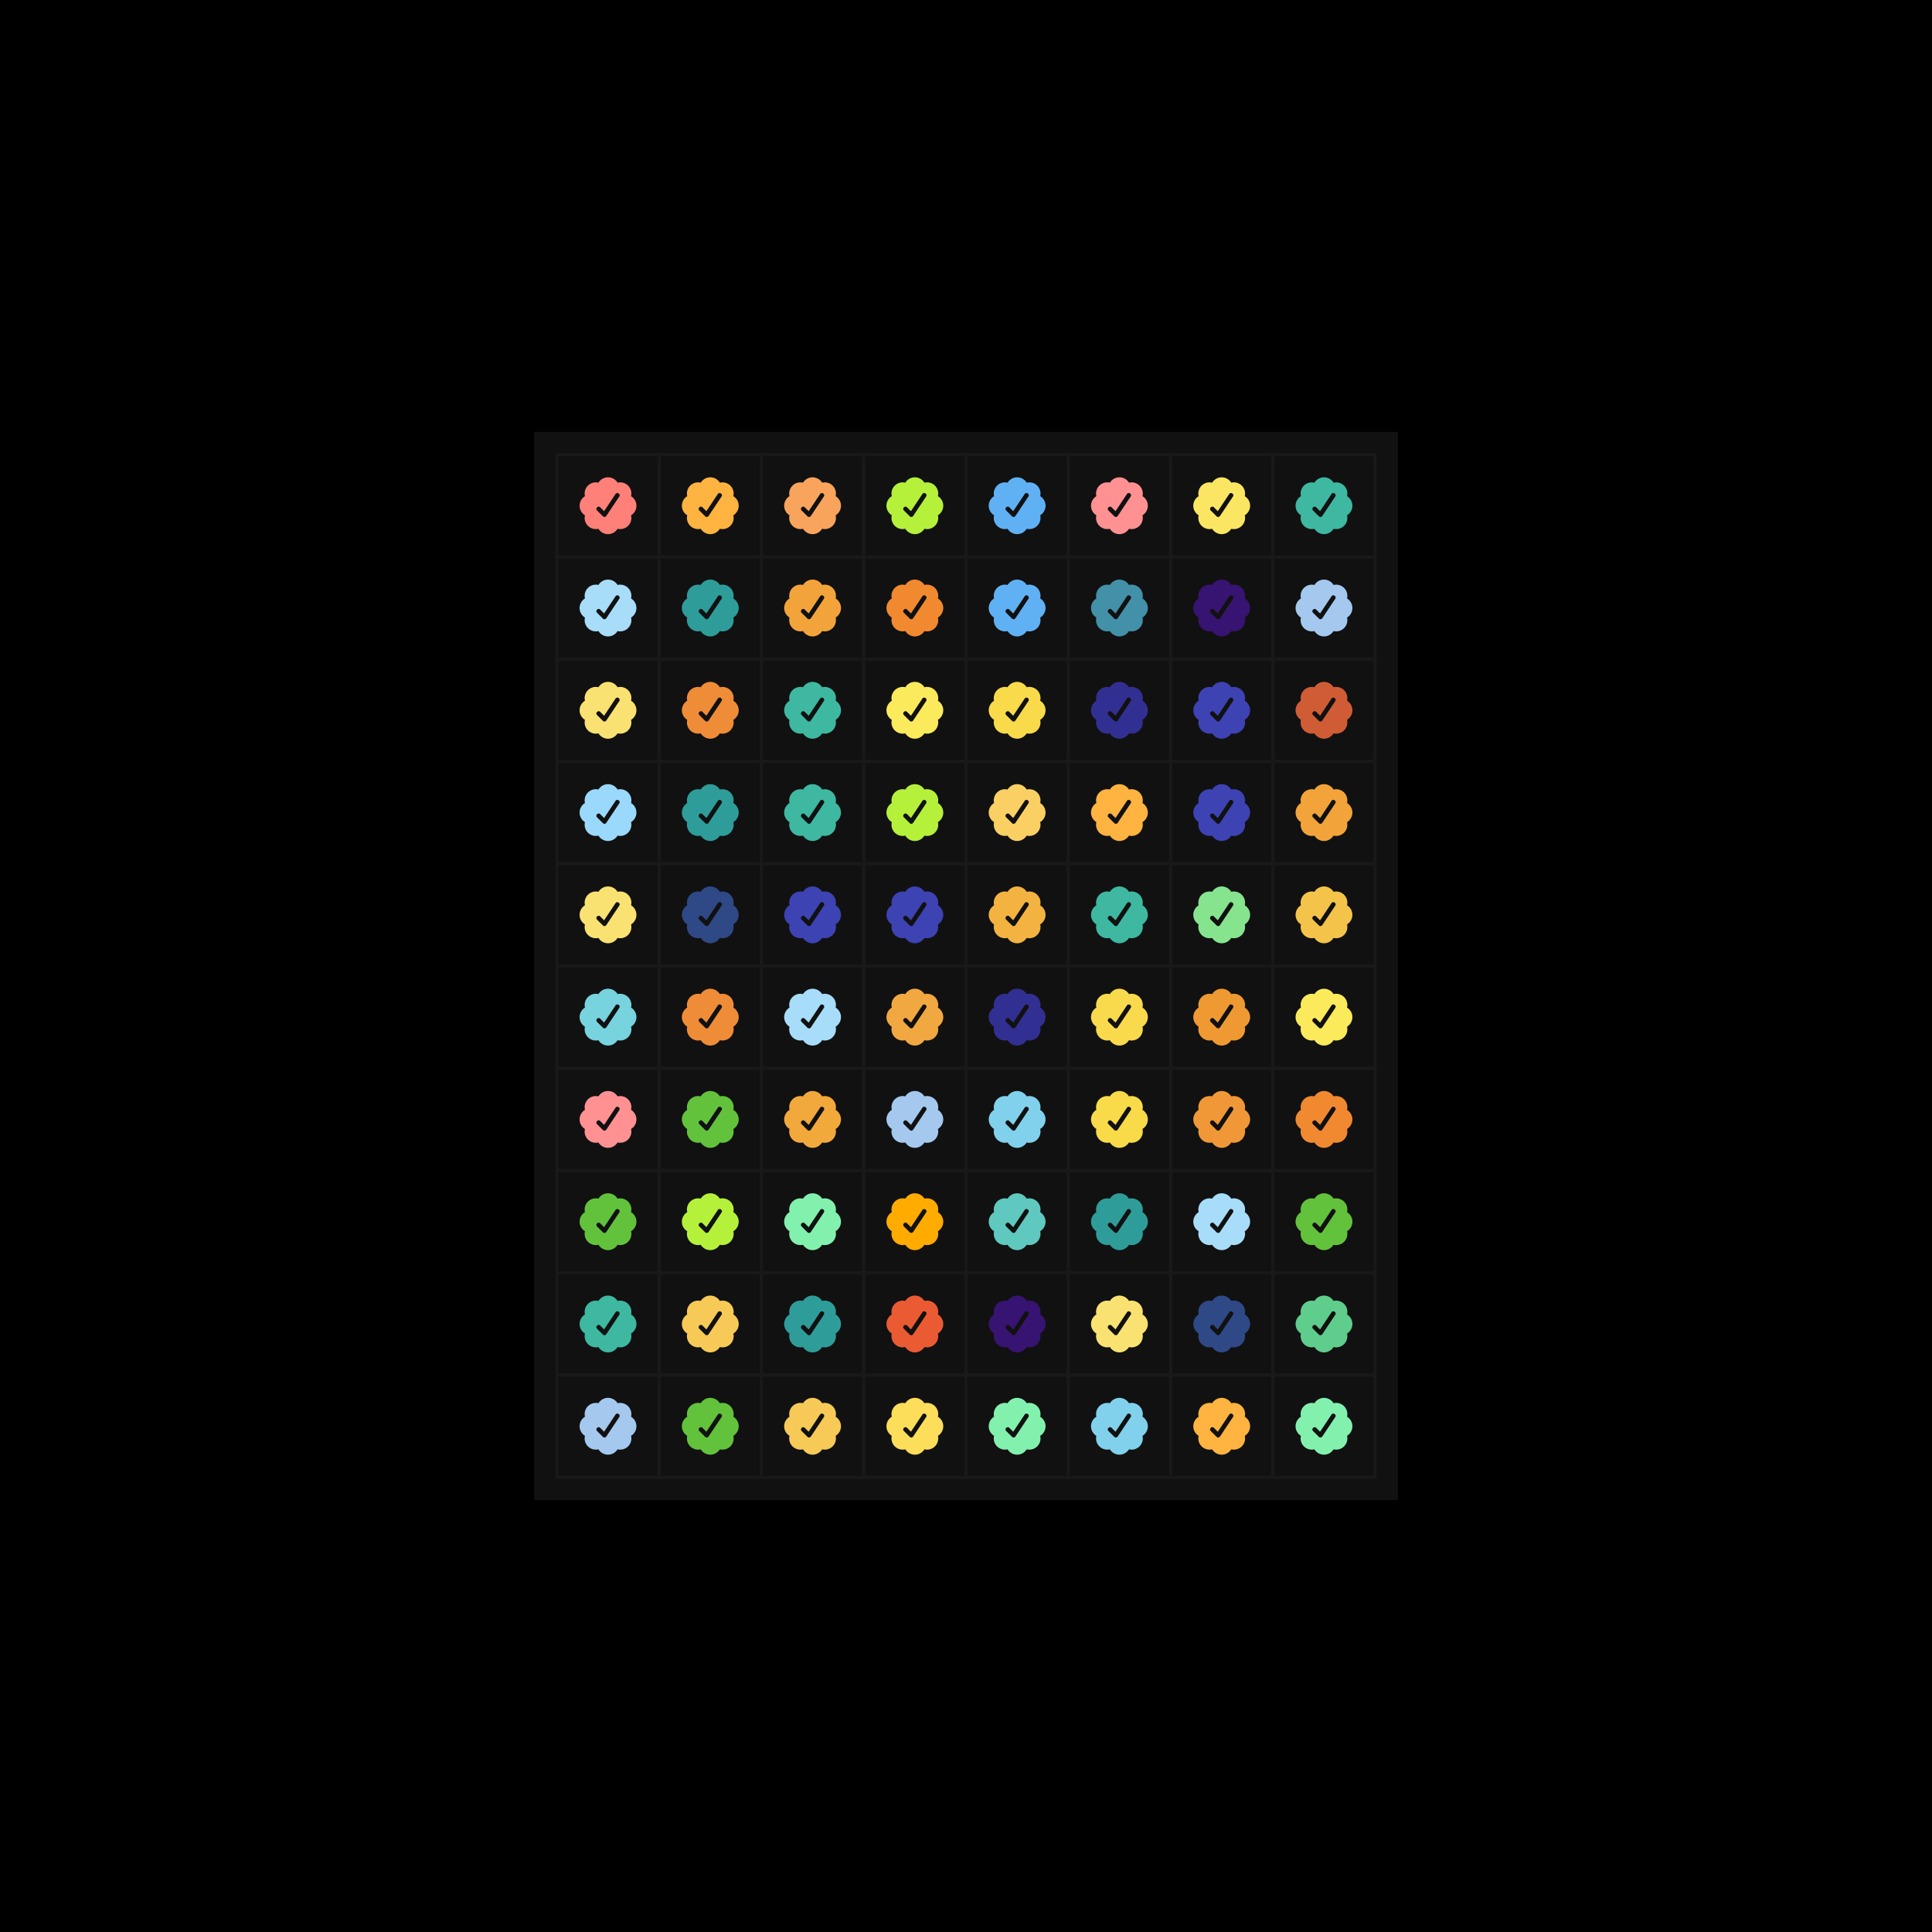 <svg viewBox="0 0 680 680" fill="none" xmlns="http://www.w3.org/2000/svg" style="width:100%;background:black;"><defs><path id="check" fill-rule="evenodd" d="M21.36 9.886A3.933 3.933 0 0 0 18 8c-1.423 0-2.67.755-3.36 1.887a3.935 3.935 0 0 0-4.753 4.753A3.933 3.933 0 0 0 8 18c0 1.423.755 2.669 1.886 3.36a3.935 3.935 0 0 0 4.753 4.753 3.933 3.933 0 0 0 4.863 1.59 3.953 3.953 0 0 0 1.858-1.589 3.935 3.935 0 0 0 4.753-4.754A3.933 3.933 0 0 0 28 18a3.933 3.933 0 0 0-1.887-3.36 3.934 3.934 0 0 0-1.042-3.711 3.934 3.934 0 0 0-3.71-1.043Zm-3.958 11.713 4.562-6.844c.566-.846-.751-1.724-1.316-.878l-4.026 6.043-1.371-1.368c-.717-.722-1.836.396-1.116 1.116l2.17 2.15a.788.788 0 0 0 1.097-.22Z"></path><rect id="square" width="36" height="36" stroke="#191919"></rect><g id="row"><use href="#square" x="196" y="160"/><use href="#square" x="232" y="160"/><use href="#square" x="268" y="160"/><use href="#square" x="304" y="160"/><use href="#square" x="340" y="160"/><use href="#square" x="376" y="160"/><use href="#square" x="412" y="160"/><use href="#square" x="448" y="160"/></g></defs><rect width="680" height="680" fill="black"/><rect x="188" y="152" width="304" height="376" fill="#111"/><g id="grid" x="196" y="160"><use href="#row" y="0"/><use href="#row" y="36"/><use href="#row" y="72"/><use href="#row" y="108"/><use href="#row" y="144"/><use href="#row" y="180"/><use href="#row" y="216"/><use href="#row" y="252"/><use href="#row" y="288"/><use href="#row" y="324"/></g><g transform="translate(196, 160) scale(1)"><use href="#check" fill="#FF8079"><animate attributeName="fill" values="#FF8079;#DA3321;#F2281C;#FA5B67;#F2399D;#3B088C;#3D43B3;#3263D0;#A4C8EE;#45B2D3;#6AD1DE;#2E9D9A;#77E39F;#B5F13B;#F9DB49;#FCDE5B;#F7CA57;#F2A93C;#F09837;#ED7C30;#FF8079" dur="10s" begin="animation.begin" repeatCount="indefinite" /></use></g><g transform="translate(232, 160) scale(1)"><use href="#check" fill="#FFB340"><animate attributeName="fill" values="#FFB340;#F9A45C;#EF9933;#FF9193;#EA3A2D;#D41515;#E8424E;#DB2F96;#6C31D7;#322F92;#2E4985;#60B1F4;#81D1EC;#5ABAD3;#3EB8A1;#5FCD8C;#94E337;#FAE663;#F9DA4D;#F6CB45;#FFB340" dur="10s" begin="animation.begin" repeatCount="indefinite" /></use></g><g transform="translate(268, 160) scale(1)"><use href="#check" fill="#F9A45C"><animate attributeName="fill" values="#F9A45C;#EF9933;#FF9193;#EA3A2D;#D41515;#E8424E;#DB2F96;#6C31D7;#322F92;#2E4985;#60B1F4;#81D1EC;#5ABAD3;#3EB8A1;#5FCD8C;#94E337;#FAE663;#F9DA4D;#F6CB45;#FFB340;#F9A45C" dur="10s" begin="animation.begin" repeatCount="indefinite" /></use></g><g transform="translate(304, 160) scale(1)"><use href="#check" fill="#B5F13B"><animate attributeName="fill" values="#B5F13B;#F9DB49;#FCDE5B;#F7CA57;#F2A93C;#F09837;#ED7C30;#FF8079;#DA3321;#F2281C;#FA5B67;#F2399D;#3B088C;#3D43B3;#3263D0;#A4C8EE;#45B2D3;#6AD1DE;#2E9D9A;#77E39F;#B5F13B" dur="10s" begin="animation.begin" repeatCount="indefinite" /></use></g><g transform="translate(340, 160) scale(1)"><use href="#check" fill="#60B1F4"><animate attributeName="fill" values="#60B1F4;#81D1EC;#5ABAD3;#3EB8A1;#5FCD8C;#94E337;#FAE663;#F9DA4D;#F6CB45;#FFB340;#F9A45C;#EF9933;#FF9193;#EA3A2D;#D41515;#E8424E;#DB2F96;#6C31D7;#322F92;#2E4985;#60B1F4" dur="10s" begin="animation.begin" repeatCount="indefinite" /></use></g><g transform="translate(376, 160) scale(1)"><use href="#check" fill="#FF9193"><animate attributeName="fill" values="#FF9193;#EA3A2D;#D41515;#E8424E;#DB2F96;#6C31D7;#322F92;#2E4985;#60B1F4;#81D1EC;#5ABAD3;#3EB8A1;#5FCD8C;#94E337;#FAE663;#F9DA4D;#F6CB45;#FFB340;#F9A45C;#EF9933;#FF9193" dur="10s" begin="animation.begin" repeatCount="indefinite" /></use></g><g transform="translate(412, 160) scale(1)"><use href="#check" fill="#FAE663"><animate attributeName="fill" values="#FAE663;#F9DA4D;#F6CB45;#FFB340;#F9A45C;#EF9933;#FF9193;#EA3A2D;#D41515;#E8424E;#DB2F96;#6C31D7;#322F92;#2E4985;#60B1F4;#81D1EC;#5ABAD3;#3EB8A1;#5FCD8C;#94E337;#FAE663" dur="10s" begin="animation.begin" repeatCount="indefinite" /></use></g><g transform="translate(448, 160) scale(1)"><use href="#check" fill="#3EB8A1"><animate attributeName="fill" values="#3EB8A1;#5FCD8C;#94E337;#FAE663;#F9DA4D;#F6CB45;#FFB340;#F9A45C;#EF9933;#FF9193;#EA3A2D;#D41515;#E8424E;#DB2F96;#6C31D7;#322F92;#2E4985;#60B1F4;#81D1EC;#5ABAD3;#3EB8A1" dur="10s" begin="animation.begin" repeatCount="indefinite" /></use></g><g transform="translate(196, 196) scale(1)"><use href="#check" fill="#A7DDF9"><animate attributeName="fill" values="#A7DDF9;#4291A8;#5FC9BF;#83F1AE;#63C23C;#FBEA5B;#F9DA4A;#FFAB00;#F2B341;#F2A43A;#EF8C37;#EA5B33;#EB4429;#9D262F;#D5332F;#E73E85;#9741DA;#4A2387;#25438C;#2480BD;#A7DDF9" dur="10s" begin="animation.begin" repeatCount="indefinite" /></use></g><g transform="translate(232, 196) scale(1)"><use href="#check" fill="#2E9D9A"><animate attributeName="fill" values="#2E9D9A;#77E39F;#B5F13B;#F9DB49;#FCDE5B;#F7CA57;#F2A93C;#F09837;#ED7C30;#FF8079;#DA3321;#F2281C;#FA5B67;#F2399D;#3B088C;#3D43B3;#3263D0;#A4C8EE;#45B2D3;#6AD1DE;#2E9D9A" dur="10s" begin="animation.begin" repeatCount="indefinite" /></use></g><g transform="translate(268, 196) scale(1)"><use href="#check" fill="#F2A43A"><animate attributeName="fill" values="#F2A43A;#EF8C37;#EA5B33;#EB4429;#9D262F;#D5332F;#E73E85;#9741DA;#4A2387;#25438C;#2480BD;#A7DDF9;#4291A8;#5FC9BF;#83F1AE;#63C23C;#FBEA5B;#F9DA4A;#FFAB00;#F2B341;#F2A43A" dur="10s" begin="animation.begin" repeatCount="indefinite" /></use></g><g transform="translate(304, 196) scale(1)"><use href="#check" fill="#F18930"><animate attributeName="fill" values="#F18930;#D05C35;#EC7368;#DE3237;#C23532;#FF7F8E;#E84AA9;#371471;#525EAA;#4576D0;#9AD9FB;#33758D;#77D3DE;#9DEFBF;#86E48E;#A7CA45;#FAE272;#F4C44A;#FAD064;#F2A840;#F18930" dur="10s" begin="animation.begin" repeatCount="indefinite" /></use></g><g transform="translate(340, 196) scale(1)"><use href="#check" fill="#60B1F4"><animate attributeName="fill" values="#60B1F4;#81D1EC;#5ABAD3;#3EB8A1;#5FCD8C;#94E337;#FAE663;#F9DA4D;#F6CB45;#FFB340;#F9A45C;#EF9933;#FF9193;#EA3A2D;#D41515;#E8424E;#DB2F96;#6C31D7;#322F92;#2E4985;#60B1F4" dur="10s" begin="animation.begin" repeatCount="indefinite" /></use></g><g transform="translate(376, 196) scale(1)"><use href="#check" fill="#4291A8"><animate attributeName="fill" values="#4291A8;#5FC9BF;#83F1AE;#63C23C;#FBEA5B;#F9DA4A;#FFAB00;#F2B341;#F2A43A;#EF8C37;#EA5B33;#EB4429;#9D262F;#D5332F;#E73E85;#9741DA;#4A2387;#25438C;#2480BD;#A7DDF9;#4291A8" dur="10s" begin="animation.begin" repeatCount="indefinite" /></use></g><g transform="translate(412, 196) scale(1)"><use href="#check" fill="#371471"><animate attributeName="fill" values="#371471;#525EAA;#4576D0;#9AD9FB;#33758D;#77D3DE;#9DEFBF;#86E48E;#A7CA45;#FAE272;#F4C44A;#FAD064;#F2A840;#F18930;#D05C35;#EC7368;#DE3237;#C23532;#FF7F8E;#E84AA9;#371471" dur="10s" begin="animation.begin" repeatCount="indefinite" /></use></g><g transform="translate(448, 196) scale(1)"><use href="#check" fill="#A4C8EE"><animate attributeName="fill" values="#A4C8EE;#45B2D3;#6AD1DE;#2E9D9A;#77E39F;#B5F13B;#F9DB49;#FCDE5B;#F7CA57;#F2A93C;#F09837;#ED7C30;#FF8079;#DA3321;#F2281C;#FA5B67;#F2399D;#3B088C;#3D43B3;#3263D0;#A4C8EE" dur="10s" begin="animation.begin" repeatCount="indefinite" /></use></g><g transform="translate(196, 232) scale(1)"><use href="#check" fill="#FAE272"><animate attributeName="fill" values="#FAE272;#F4C44A;#FAD064;#F2A840;#F18930;#D05C35;#EC7368;#DE3237;#C23532;#FF7F8E;#E84AA9;#371471;#525EAA;#4576D0;#9AD9FB;#33758D;#77D3DE;#9DEFBF;#86E48E;#A7CA45;#FAE272" dur="10s" begin="animation.begin" repeatCount="indefinite" /></use></g><g transform="translate(232, 232) scale(1)"><use href="#check" fill="#EF8C37"><animate attributeName="fill" values="#EF8C37;#EA5B33;#EB4429;#9D262F;#D5332F;#E73E85;#9741DA;#4A2387;#25438C;#2480BD;#A7DDF9;#4291A8;#5FC9BF;#83F1AE;#63C23C;#FBEA5B;#F9DA4A;#FFAB00;#F2B341;#F2A43A;#EF8C37" dur="10s" begin="animation.begin" repeatCount="indefinite" /></use></g><g transform="translate(268, 232) scale(1)"><use href="#check" fill="#3EB8A1"><animate attributeName="fill" values="#3EB8A1;#5FCD8C;#94E337;#FAE663;#F9DA4D;#F6CB45;#FFB340;#F9A45C;#EF9933;#FF9193;#EA3A2D;#D41515;#E8424E;#DB2F96;#6C31D7;#322F92;#2E4985;#60B1F4;#81D1EC;#5ABAD3;#3EB8A1" dur="10s" begin="animation.begin" repeatCount="indefinite" /></use></g><g transform="translate(304, 232) scale(1)"><use href="#check" fill="#FBEA5B"><animate attributeName="fill" values="#FBEA5B;#F9DA4A;#FFAB00;#F2B341;#F2A43A;#EF8C37;#EA5B33;#EB4429;#9D262F;#D5332F;#E73E85;#9741DA;#4A2387;#25438C;#2480BD;#A7DDF9;#4291A8;#5FC9BF;#83F1AE;#63C23C;#FBEA5B" dur="10s" begin="animation.begin" repeatCount="indefinite" /></use></g><g transform="translate(340, 232) scale(1)"><use href="#check" fill="#F9DA4A"><animate attributeName="fill" values="#F9DA4A;#FFAB00;#F2B341;#F2A43A;#EF8C37;#EA5B33;#EB4429;#9D262F;#D5332F;#E73E85;#9741DA;#4A2387;#25438C;#2480BD;#A7DDF9;#4291A8;#5FC9BF;#83F1AE;#63C23C;#FBEA5B;#F9DA4A" dur="10s" begin="animation.begin" repeatCount="indefinite" /></use></g><g transform="translate(376, 232) scale(1)"><use href="#check" fill="#322F92"><animate attributeName="fill" values="#322F92;#2E4985;#60B1F4;#81D1EC;#5ABAD3;#3EB8A1;#5FCD8C;#94E337;#FAE663;#F9DA4D;#F6CB45;#FFB340;#F9A45C;#EF9933;#FF9193;#EA3A2D;#D41515;#E8424E;#DB2F96;#6C31D7;#322F92" dur="10s" begin="animation.begin" repeatCount="indefinite" /></use></g><g transform="translate(412, 232) scale(1)"><use href="#check" fill="#3D43B3"><animate attributeName="fill" values="#3D43B3;#3263D0;#A4C8EE;#45B2D3;#6AD1DE;#2E9D9A;#77E39F;#B5F13B;#F9DB49;#FCDE5B;#F7CA57;#F2A93C;#F09837;#ED7C30;#FF8079;#DA3321;#F2281C;#FA5B67;#F2399D;#3B088C;#3D43B3" dur="10s" begin="animation.begin" repeatCount="indefinite" /></use></g><g transform="translate(448, 232) scale(1)"><use href="#check" fill="#D05C35"><animate attributeName="fill" values="#D05C35;#EC7368;#DE3237;#C23532;#FF7F8E;#E84AA9;#371471;#525EAA;#4576D0;#9AD9FB;#33758D;#77D3DE;#9DEFBF;#86E48E;#A7CA45;#FAE272;#F4C44A;#FAD064;#F2A840;#F18930;#D05C35" dur="10s" begin="animation.begin" repeatCount="indefinite" /></use></g><g transform="translate(196, 268) scale(1)"><use href="#check" fill="#9AD9FB"><animate attributeName="fill" values="#9AD9FB;#33758D;#77D3DE;#9DEFBF;#86E48E;#A7CA45;#FAE272;#F4C44A;#FAD064;#F2A840;#F18930;#D05C35;#EC7368;#DE3237;#C23532;#FF7F8E;#E84AA9;#371471;#525EAA;#4576D0;#9AD9FB" dur="10s" begin="animation.begin" repeatCount="indefinite" /></use></g><g transform="translate(232, 268) scale(1)"><use href="#check" fill="#2E9D9A"><animate attributeName="fill" values="#2E9D9A;#77E39F;#B5F13B;#F9DB49;#FCDE5B;#F7CA57;#F2A93C;#F09837;#ED7C30;#FF8079;#DA3321;#F2281C;#FA5B67;#F2399D;#3B088C;#3D43B3;#3263D0;#A4C8EE;#45B2D3;#6AD1DE;#2E9D9A" dur="10s" begin="animation.begin" repeatCount="indefinite" /></use></g><g transform="translate(268, 268) scale(1)"><use href="#check" fill="#3EB8A1"><animate attributeName="fill" values="#3EB8A1;#5FCD8C;#94E337;#FAE663;#F9DA4D;#F6CB45;#FFB340;#F9A45C;#EF9933;#FF9193;#EA3A2D;#D41515;#E8424E;#DB2F96;#6C31D7;#322F92;#2E4985;#60B1F4;#81D1EC;#5ABAD3;#3EB8A1" dur="10s" begin="animation.begin" repeatCount="indefinite" /></use></g><g transform="translate(304, 268) scale(1)"><use href="#check" fill="#B5F13B"><animate attributeName="fill" values="#B5F13B;#F9DB49;#FCDE5B;#F7CA57;#F2A93C;#F09837;#ED7C30;#FF8079;#DA3321;#F2281C;#FA5B67;#F2399D;#3B088C;#3D43B3;#3263D0;#A4C8EE;#45B2D3;#6AD1DE;#2E9D9A;#77E39F;#B5F13B" dur="10s" begin="animation.begin" repeatCount="indefinite" /></use></g><g transform="translate(340, 268) scale(1)"><use href="#check" fill="#FAD064"><animate attributeName="fill" values="#FAD064;#F2A840;#F18930;#D05C35;#EC7368;#DE3237;#C23532;#FF7F8E;#E84AA9;#371471;#525EAA;#4576D0;#9AD9FB;#33758D;#77D3DE;#9DEFBF;#86E48E;#A7CA45;#FAE272;#F4C44A;#FAD064" dur="10s" begin="animation.begin" repeatCount="indefinite" /></use></g><g transform="translate(376, 268) scale(1)"><use href="#check" fill="#FFB340"><animate attributeName="fill" values="#FFB340;#F9A45C;#EF9933;#FF9193;#EA3A2D;#D41515;#E8424E;#DB2F96;#6C31D7;#322F92;#2E4985;#60B1F4;#81D1EC;#5ABAD3;#3EB8A1;#5FCD8C;#94E337;#FAE663;#F9DA4D;#F6CB45;#FFB340" dur="10s" begin="animation.begin" repeatCount="indefinite" /></use></g><g transform="translate(412, 268) scale(1)"><use href="#check" fill="#3D43B3"><animate attributeName="fill" values="#3D43B3;#3263D0;#A4C8EE;#45B2D3;#6AD1DE;#2E9D9A;#77E39F;#B5F13B;#F9DB49;#FCDE5B;#F7CA57;#F2A93C;#F09837;#ED7C30;#FF8079;#DA3321;#F2281C;#FA5B67;#F2399D;#3B088C;#3D43B3" dur="10s" begin="animation.begin" repeatCount="indefinite" /></use></g><g transform="translate(448, 268) scale(1)"><use href="#check" fill="#F2A43A"><animate attributeName="fill" values="#F2A43A;#EF8C37;#EA5B33;#EB4429;#9D262F;#D5332F;#E73E85;#9741DA;#4A2387;#25438C;#2480BD;#A7DDF9;#4291A8;#5FC9BF;#83F1AE;#63C23C;#FBEA5B;#F9DA4A;#FFAB00;#F2B341;#F2A43A" dur="10s" begin="animation.begin" repeatCount="indefinite" /></use></g><g transform="translate(196, 304) scale(1)"><use href="#check" fill="#FAE272"><animate attributeName="fill" values="#FAE272;#F4C44A;#FAD064;#F2A840;#F18930;#D05C35;#EC7368;#DE3237;#C23532;#FF7F8E;#E84AA9;#371471;#525EAA;#4576D0;#9AD9FB;#33758D;#77D3DE;#9DEFBF;#86E48E;#A7CA45;#FAE272" dur="10s" begin="animation.begin" repeatCount="indefinite" /></use></g><g transform="translate(232, 304) scale(1)"><use href="#check" fill="#2E4985"><animate attributeName="fill" values="#2E4985;#60B1F4;#81D1EC;#5ABAD3;#3EB8A1;#5FCD8C;#94E337;#FAE663;#F9DA4D;#F6CB45;#FFB340;#F9A45C;#EF9933;#FF9193;#EA3A2D;#D41515;#E8424E;#DB2F96;#6C31D7;#322F92;#2E4985" dur="10s" begin="animation.begin" repeatCount="indefinite" /></use></g><g transform="translate(268, 304) scale(1)"><use href="#check" fill="#3D43B3"><animate attributeName="fill" values="#3D43B3;#3263D0;#A4C8EE;#45B2D3;#6AD1DE;#2E9D9A;#77E39F;#B5F13B;#F9DB49;#FCDE5B;#F7CA57;#F2A93C;#F09837;#ED7C30;#FF8079;#DA3321;#F2281C;#FA5B67;#F2399D;#3B088C;#3D43B3" dur="10s" begin="animation.begin" repeatCount="indefinite" /></use></g><g transform="translate(304, 304) scale(1)"><use href="#check" fill="#3D43B3"><animate attributeName="fill" values="#3D43B3;#3263D0;#A4C8EE;#45B2D3;#6AD1DE;#2E9D9A;#77E39F;#B5F13B;#F9DB49;#FCDE5B;#F7CA57;#F2A93C;#F09837;#ED7C30;#FF8079;#DA3321;#F2281C;#FA5B67;#F2399D;#3B088C;#3D43B3" dur="10s" begin="animation.begin" repeatCount="indefinite" /></use></g><g transform="translate(340, 304) scale(1)"><use href="#check" fill="#F2B341"><animate attributeName="fill" values="#F2B341;#F2A43A;#EF8C37;#EA5B33;#EB4429;#9D262F;#D5332F;#E73E85;#9741DA;#4A2387;#25438C;#2480BD;#A7DDF9;#4291A8;#5FC9BF;#83F1AE;#63C23C;#FBEA5B;#F9DA4A;#FFAB00;#F2B341" dur="10s" begin="animation.begin" repeatCount="indefinite" /></use></g><g transform="translate(376, 304) scale(1)"><use href="#check" fill="#3EB8A1"><animate attributeName="fill" values="#3EB8A1;#5FCD8C;#94E337;#FAE663;#F9DA4D;#F6CB45;#FFB340;#F9A45C;#EF9933;#FF9193;#EA3A2D;#D41515;#E8424E;#DB2F96;#6C31D7;#322F92;#2E4985;#60B1F4;#81D1EC;#5ABAD3;#3EB8A1" dur="10s" begin="animation.begin" repeatCount="indefinite" /></use></g><g transform="translate(412, 304) scale(1)"><use href="#check" fill="#86E48E"><animate attributeName="fill" values="#86E48E;#A7CA45;#FAE272;#F4C44A;#FAD064;#F2A840;#F18930;#D05C35;#EC7368;#DE3237;#C23532;#FF7F8E;#E84AA9;#371471;#525EAA;#4576D0;#9AD9FB;#33758D;#77D3DE;#9DEFBF;#86E48E" dur="10s" begin="animation.begin" repeatCount="indefinite" /></use></g><g transform="translate(448, 304) scale(1)"><use href="#check" fill="#F4C44A"><animate attributeName="fill" values="#F4C44A;#FAD064;#F2A840;#F18930;#D05C35;#EC7368;#DE3237;#C23532;#FF7F8E;#E84AA9;#371471;#525EAA;#4576D0;#9AD9FB;#33758D;#77D3DE;#9DEFBF;#86E48E;#A7CA45;#FAE272;#F4C44A" dur="10s" begin="animation.begin" repeatCount="indefinite" /></use></g><g transform="translate(196, 340) scale(1)"><use href="#check" fill="#77D3DE"><animate attributeName="fill" values="#77D3DE;#9DEFBF;#86E48E;#A7CA45;#FAE272;#F4C44A;#FAD064;#F2A840;#F18930;#D05C35;#EC7368;#DE3237;#C23532;#FF7F8E;#E84AA9;#371471;#525EAA;#4576D0;#9AD9FB;#33758D;#77D3DE" dur="10s" begin="animation.begin" repeatCount="indefinite" /></use></g><g transform="translate(232, 340) scale(1)"><use href="#check" fill="#EF8C37"><animate attributeName="fill" values="#EF8C37;#EA5B33;#EB4429;#9D262F;#D5332F;#E73E85;#9741DA;#4A2387;#25438C;#2480BD;#A7DDF9;#4291A8;#5FC9BF;#83F1AE;#63C23C;#FBEA5B;#F9DA4A;#FFAB00;#F2B341;#F2A43A;#EF8C37" dur="10s" begin="animation.begin" repeatCount="indefinite" /></use></g><g transform="translate(268, 340) scale(1)"><use href="#check" fill="#A7DDF9"><animate attributeName="fill" values="#A7DDF9;#4291A8;#5FC9BF;#83F1AE;#63C23C;#FBEA5B;#F9DA4A;#FFAB00;#F2B341;#F2A43A;#EF8C37;#EA5B33;#EB4429;#9D262F;#D5332F;#E73E85;#9741DA;#4A2387;#25438C;#2480BD;#A7DDF9" dur="10s" begin="animation.begin" repeatCount="indefinite" /></use></g><g transform="translate(304, 340) scale(1)"><use href="#check" fill="#F2A840"><animate attributeName="fill" values="#F2A840;#F18930;#D05C35;#EC7368;#DE3237;#C23532;#FF7F8E;#E84AA9;#371471;#525EAA;#4576D0;#9AD9FB;#33758D;#77D3DE;#9DEFBF;#86E48E;#A7CA45;#FAE272;#F4C44A;#FAD064;#F2A840" dur="10s" begin="animation.begin" repeatCount="indefinite" /></use></g><g transform="translate(340, 340) scale(1)"><use href="#check" fill="#322F92"><animate attributeName="fill" values="#322F92;#2E4985;#60B1F4;#81D1EC;#5ABAD3;#3EB8A1;#5FCD8C;#94E337;#FAE663;#F9DA4D;#F6CB45;#FFB340;#F9A45C;#EF9933;#FF9193;#EA3A2D;#D41515;#E8424E;#DB2F96;#6C31D7;#322F92" dur="10s" begin="animation.begin" repeatCount="indefinite" /></use></g><g transform="translate(376, 340) scale(1)"><use href="#check" fill="#F9DA4D"><animate attributeName="fill" values="#F9DA4D;#F6CB45;#FFB340;#F9A45C;#EF9933;#FF9193;#EA3A2D;#D41515;#E8424E;#DB2F96;#6C31D7;#322F92;#2E4985;#60B1F4;#81D1EC;#5ABAD3;#3EB8A1;#5FCD8C;#94E337;#FAE663;#F9DA4D" dur="10s" begin="animation.begin" repeatCount="indefinite" /></use></g><g transform="translate(412, 340) scale(1)"><use href="#check" fill="#EF9933"><animate attributeName="fill" values="#EF9933;#FF9193;#EA3A2D;#D41515;#E8424E;#DB2F96;#6C31D7;#322F92;#2E4985;#60B1F4;#81D1EC;#5ABAD3;#3EB8A1;#5FCD8C;#94E337;#FAE663;#F9DA4D;#F6CB45;#FFB340;#F9A45C;#EF9933" dur="10s" begin="animation.begin" repeatCount="indefinite" /></use></g><g transform="translate(448, 340) scale(1)"><use href="#check" fill="#FBEA5B"><animate attributeName="fill" values="#FBEA5B;#F9DA4A;#FFAB00;#F2B341;#F2A43A;#EF8C37;#EA5B33;#EB4429;#9D262F;#D5332F;#E73E85;#9741DA;#4A2387;#25438C;#2480BD;#A7DDF9;#4291A8;#5FC9BF;#83F1AE;#63C23C;#FBEA5B" dur="10s" begin="animation.begin" repeatCount="indefinite" /></use></g><g transform="translate(196, 376) scale(1)"><use href="#check" fill="#FF9193"><animate attributeName="fill" values="#FF9193;#EA3A2D;#D41515;#E8424E;#DB2F96;#6C31D7;#322F92;#2E4985;#60B1F4;#81D1EC;#5ABAD3;#3EB8A1;#5FCD8C;#94E337;#FAE663;#F9DA4D;#F6CB45;#FFB340;#F9A45C;#EF9933;#FF9193" dur="10s" begin="animation.begin" repeatCount="indefinite" /></use></g><g transform="translate(232, 376) scale(1)"><use href="#check" fill="#63C23C"><animate attributeName="fill" values="#63C23C;#FBEA5B;#F9DA4A;#FFAB00;#F2B341;#F2A43A;#EF8C37;#EA5B33;#EB4429;#9D262F;#D5332F;#E73E85;#9741DA;#4A2387;#25438C;#2480BD;#A7DDF9;#4291A8;#5FC9BF;#83F1AE;#63C23C" dur="10s" begin="animation.begin" repeatCount="indefinite" /></use></g><g transform="translate(268, 376) scale(1)"><use href="#check" fill="#F2A93C"><animate attributeName="fill" values="#F2A93C;#F09837;#ED7C30;#FF8079;#DA3321;#F2281C;#FA5B67;#F2399D;#3B088C;#3D43B3;#3263D0;#A4C8EE;#45B2D3;#6AD1DE;#2E9D9A;#77E39F;#B5F13B;#F9DB49;#FCDE5B;#F7CA57;#F2A93C" dur="10s" begin="animation.begin" repeatCount="indefinite" /></use></g><g transform="translate(304, 376) scale(1)"><use href="#check" fill="#A4C8EE"><animate attributeName="fill" values="#A4C8EE;#45B2D3;#6AD1DE;#2E9D9A;#77E39F;#B5F13B;#F9DB49;#FCDE5B;#F7CA57;#F2A93C;#F09837;#ED7C30;#FF8079;#DA3321;#F2281C;#FA5B67;#F2399D;#3B088C;#3D43B3;#3263D0;#A4C8EE" dur="10s" begin="animation.begin" repeatCount="indefinite" /></use></g><g transform="translate(340, 376) scale(1)"><use href="#check" fill="#81D1EC"><animate attributeName="fill" values="#81D1EC;#5ABAD3;#3EB8A1;#5FCD8C;#94E337;#FAE663;#F9DA4D;#F6CB45;#FFB340;#F9A45C;#EF9933;#FF9193;#EA3A2D;#D41515;#E8424E;#DB2F96;#6C31D7;#322F92;#2E4985;#60B1F4;#81D1EC" dur="10s" begin="animation.begin" repeatCount="indefinite" /></use></g><g transform="translate(376, 376) scale(1)"><use href="#check" fill="#F9DB49"><animate attributeName="fill" values="#F9DB49;#FCDE5B;#F7CA57;#F2A93C;#F09837;#ED7C30;#FF8079;#DA3321;#F2281C;#FA5B67;#F2399D;#3B088C;#3D43B3;#3263D0;#A4C8EE;#45B2D3;#6AD1DE;#2E9D9A;#77E39F;#B5F13B;#F9DB49" dur="10s" begin="animation.begin" repeatCount="indefinite" /></use></g><g transform="translate(412, 376) scale(1)"><use href="#check" fill="#F09837"><animate attributeName="fill" values="#F09837;#ED7C30;#FF8079;#DA3321;#F2281C;#FA5B67;#F2399D;#3B088C;#3D43B3;#3263D0;#A4C8EE;#45B2D3;#6AD1DE;#2E9D9A;#77E39F;#B5F13B;#F9DB49;#FCDE5B;#F7CA57;#F2A93C;#F09837" dur="10s" begin="animation.begin" repeatCount="indefinite" /></use></g><g transform="translate(448, 376) scale(1)"><use href="#check" fill="#F18930"><animate attributeName="fill" values="#F18930;#D05C35;#EC7368;#DE3237;#C23532;#FF7F8E;#E84AA9;#371471;#525EAA;#4576D0;#9AD9FB;#33758D;#77D3DE;#9DEFBF;#86E48E;#A7CA45;#FAE272;#F4C44A;#FAD064;#F2A840;#F18930" dur="10s" begin="animation.begin" repeatCount="indefinite" /></use></g><g transform="translate(196, 412) scale(1)"><use href="#check" fill="#63C23C"><animate attributeName="fill" values="#63C23C;#FBEA5B;#F9DA4A;#FFAB00;#F2B341;#F2A43A;#EF8C37;#EA5B33;#EB4429;#9D262F;#D5332F;#E73E85;#9741DA;#4A2387;#25438C;#2480BD;#A7DDF9;#4291A8;#5FC9BF;#83F1AE;#63C23C" dur="10s" begin="animation.begin" repeatCount="indefinite" /></use></g><g transform="translate(232, 412) scale(1)"><use href="#check" fill="#B5F13B"><animate attributeName="fill" values="#B5F13B;#F9DB49;#FCDE5B;#F7CA57;#F2A93C;#F09837;#ED7C30;#FF8079;#DA3321;#F2281C;#FA5B67;#F2399D;#3B088C;#3D43B3;#3263D0;#A4C8EE;#45B2D3;#6AD1DE;#2E9D9A;#77E39F;#B5F13B" dur="10s" begin="animation.begin" repeatCount="indefinite" /></use></g><g transform="translate(268, 412) scale(1)"><use href="#check" fill="#83F1AE"><animate attributeName="fill" values="#83F1AE;#63C23C;#FBEA5B;#F9DA4A;#FFAB00;#F2B341;#F2A43A;#EF8C37;#EA5B33;#EB4429;#9D262F;#D5332F;#E73E85;#9741DA;#4A2387;#25438C;#2480BD;#A7DDF9;#4291A8;#5FC9BF;#83F1AE" dur="10s" begin="animation.begin" repeatCount="indefinite" /></use></g><g transform="translate(304, 412) scale(1)"><use href="#check" fill="#FFAB00"><animate attributeName="fill" values="#FFAB00;#F2B341;#F2A43A;#EF8C37;#EA5B33;#EB4429;#9D262F;#D5332F;#E73E85;#9741DA;#4A2387;#25438C;#2480BD;#A7DDF9;#4291A8;#5FC9BF;#83F1AE;#63C23C;#FBEA5B;#F9DA4A;#FFAB00" dur="10s" begin="animation.begin" repeatCount="indefinite" /></use></g><g transform="translate(340, 412) scale(1)"><use href="#check" fill="#5FC9BF"><animate attributeName="fill" values="#5FC9BF;#83F1AE;#63C23C;#FBEA5B;#F9DA4A;#FFAB00;#F2B341;#F2A43A;#EF8C37;#EA5B33;#EB4429;#9D262F;#D5332F;#E73E85;#9741DA;#4A2387;#25438C;#2480BD;#A7DDF9;#4291A8;#5FC9BF" dur="10s" begin="animation.begin" repeatCount="indefinite" /></use></g><g transform="translate(376, 412) scale(1)"><use href="#check" fill="#2E9D9A"><animate attributeName="fill" values="#2E9D9A;#77E39F;#B5F13B;#F9DB49;#FCDE5B;#F7CA57;#F2A93C;#F09837;#ED7C30;#FF8079;#DA3321;#F2281C;#FA5B67;#F2399D;#3B088C;#3D43B3;#3263D0;#A4C8EE;#45B2D3;#6AD1DE;#2E9D9A" dur="10s" begin="animation.begin" repeatCount="indefinite" /></use></g><g transform="translate(412, 412) scale(1)"><use href="#check" fill="#A7DDF9"><animate attributeName="fill" values="#A7DDF9;#4291A8;#5FC9BF;#83F1AE;#63C23C;#FBEA5B;#F9DA4A;#FFAB00;#F2B341;#F2A43A;#EF8C37;#EA5B33;#EB4429;#9D262F;#D5332F;#E73E85;#9741DA;#4A2387;#25438C;#2480BD;#A7DDF9" dur="10s" begin="animation.begin" repeatCount="indefinite" /></use></g><g transform="translate(448, 412) scale(1)"><use href="#check" fill="#63C23C"><animate attributeName="fill" values="#63C23C;#FBEA5B;#F9DA4A;#FFAB00;#F2B341;#F2A43A;#EF8C37;#EA5B33;#EB4429;#9D262F;#D5332F;#E73E85;#9741DA;#4A2387;#25438C;#2480BD;#A7DDF9;#4291A8;#5FC9BF;#83F1AE;#63C23C" dur="10s" begin="animation.begin" repeatCount="indefinite" /></use></g><g transform="translate(196, 448) scale(1)"><use href="#check" fill="#3EB8A1"><animate attributeName="fill" values="#3EB8A1;#5FCD8C;#94E337;#FAE663;#F9DA4D;#F6CB45;#FFB340;#F9A45C;#EF9933;#FF9193;#EA3A2D;#D41515;#E8424E;#DB2F96;#6C31D7;#322F92;#2E4985;#60B1F4;#81D1EC;#5ABAD3;#3EB8A1" dur="10s" begin="animation.begin" repeatCount="indefinite" /></use></g><g transform="translate(232, 448) scale(1)"><use href="#check" fill="#F7CA57"><animate attributeName="fill" values="#F7CA57;#F2A93C;#F09837;#ED7C30;#FF8079;#DA3321;#F2281C;#FA5B67;#F2399D;#3B088C;#3D43B3;#3263D0;#A4C8EE;#45B2D3;#6AD1DE;#2E9D9A;#77E39F;#B5F13B;#F9DB49;#FCDE5B;#F7CA57" dur="10s" begin="animation.begin" repeatCount="indefinite" /></use></g><g transform="translate(268, 448) scale(1)"><use href="#check" fill="#2E9D9A"><animate attributeName="fill" values="#2E9D9A;#77E39F;#B5F13B;#F9DB49;#FCDE5B;#F7CA57;#F2A93C;#F09837;#ED7C30;#FF8079;#DA3321;#F2281C;#FA5B67;#F2399D;#3B088C;#3D43B3;#3263D0;#A4C8EE;#45B2D3;#6AD1DE;#2E9D9A" dur="10s" begin="animation.begin" repeatCount="indefinite" /></use></g><g transform="translate(304, 448) scale(1)"><use href="#check" fill="#EA5B33"><animate attributeName="fill" values="#EA5B33;#EB4429;#9D262F;#D5332F;#E73E85;#9741DA;#4A2387;#25438C;#2480BD;#A7DDF9;#4291A8;#5FC9BF;#83F1AE;#63C23C;#FBEA5B;#F9DA4A;#FFAB00;#F2B341;#F2A43A;#EF8C37;#EA5B33" dur="10s" begin="animation.begin" repeatCount="indefinite" /></use></g><g transform="translate(340, 448) scale(1)"><use href="#check" fill="#371471"><animate attributeName="fill" values="#371471;#525EAA;#4576D0;#9AD9FB;#33758D;#77D3DE;#9DEFBF;#86E48E;#A7CA45;#FAE272;#F4C44A;#FAD064;#F2A840;#F18930;#D05C35;#EC7368;#DE3237;#C23532;#FF7F8E;#E84AA9;#371471" dur="10s" begin="animation.begin" repeatCount="indefinite" /></use></g><g transform="translate(376, 448) scale(1)"><use href="#check" fill="#FAE272"><animate attributeName="fill" values="#FAE272;#F4C44A;#FAD064;#F2A840;#F18930;#D05C35;#EC7368;#DE3237;#C23532;#FF7F8E;#E84AA9;#371471;#525EAA;#4576D0;#9AD9FB;#33758D;#77D3DE;#9DEFBF;#86E48E;#A7CA45;#FAE272" dur="10s" begin="animation.begin" repeatCount="indefinite" /></use></g><g transform="translate(412, 448) scale(1)"><use href="#check" fill="#2E4985"><animate attributeName="fill" values="#2E4985;#60B1F4;#81D1EC;#5ABAD3;#3EB8A1;#5FCD8C;#94E337;#FAE663;#F9DA4D;#F6CB45;#FFB340;#F9A45C;#EF9933;#FF9193;#EA3A2D;#D41515;#E8424E;#DB2F96;#6C31D7;#322F92;#2E4985" dur="10s" begin="animation.begin" repeatCount="indefinite" /></use></g><g transform="translate(448, 448) scale(1)"><use href="#check" fill="#5FCD8C"><animate attributeName="fill" values="#5FCD8C;#94E337;#FAE663;#F9DA4D;#F6CB45;#FFB340;#F9A45C;#EF9933;#FF9193;#EA3A2D;#D41515;#E8424E;#DB2F96;#6C31D7;#322F92;#2E4985;#60B1F4;#81D1EC;#5ABAD3;#3EB8A1;#5FCD8C" dur="10s" begin="animation.begin" repeatCount="indefinite" /></use></g><g transform="translate(196, 484) scale(1)"><use href="#check" fill="#A4C8EE"><animate attributeName="fill" values="#A4C8EE;#45B2D3;#6AD1DE;#2E9D9A;#77E39F;#B5F13B;#F9DB49;#FCDE5B;#F7CA57;#F2A93C;#F09837;#ED7C30;#FF8079;#DA3321;#F2281C;#FA5B67;#F2399D;#3B088C;#3D43B3;#3263D0;#A4C8EE" dur="10s" begin="animation.begin" repeatCount="indefinite" /></use></g><g transform="translate(232, 484) scale(1)"><use href="#check" fill="#63C23C"><animate attributeName="fill" values="#63C23C;#FBEA5B;#F9DA4A;#FFAB00;#F2B341;#F2A43A;#EF8C37;#EA5B33;#EB4429;#9D262F;#D5332F;#E73E85;#9741DA;#4A2387;#25438C;#2480BD;#A7DDF9;#4291A8;#5FC9BF;#83F1AE;#63C23C" dur="10s" begin="animation.begin" repeatCount="indefinite" /></use></g><g transform="translate(268, 484) scale(1)"><use href="#check" fill="#F7CA57"><animate attributeName="fill" values="#F7CA57;#F2A93C;#F09837;#ED7C30;#FF8079;#DA3321;#F2281C;#FA5B67;#F2399D;#3B088C;#3D43B3;#3263D0;#A4C8EE;#45B2D3;#6AD1DE;#2E9D9A;#77E39F;#B5F13B;#F9DB49;#FCDE5B;#F7CA57" dur="10s" begin="animation.begin" repeatCount="indefinite" /></use></g><g transform="translate(304, 484) scale(1)"><use href="#check" fill="#FCDE5B"><animate attributeName="fill" values="#FCDE5B;#F7CA57;#F2A93C;#F09837;#ED7C30;#FF8079;#DA3321;#F2281C;#FA5B67;#F2399D;#3B088C;#3D43B3;#3263D0;#A4C8EE;#45B2D3;#6AD1DE;#2E9D9A;#77E39F;#B5F13B;#F9DB49;#FCDE5B" dur="10s" begin="animation.begin" repeatCount="indefinite" /></use></g><g transform="translate(340, 484) scale(1)"><use href="#check" fill="#83F1AE"><animate attributeName="fill" values="#83F1AE;#63C23C;#FBEA5B;#F9DA4A;#FFAB00;#F2B341;#F2A43A;#EF8C37;#EA5B33;#EB4429;#9D262F;#D5332F;#E73E85;#9741DA;#4A2387;#25438C;#2480BD;#A7DDF9;#4291A8;#5FC9BF;#83F1AE" dur="10s" begin="animation.begin" repeatCount="indefinite" /></use></g><g transform="translate(376, 484) scale(1)"><use href="#check" fill="#81D1EC"><animate attributeName="fill" values="#81D1EC;#5ABAD3;#3EB8A1;#5FCD8C;#94E337;#FAE663;#F9DA4D;#F6CB45;#FFB340;#F9A45C;#EF9933;#FF9193;#EA3A2D;#D41515;#E8424E;#DB2F96;#6C31D7;#322F92;#2E4985;#60B1F4;#81D1EC" dur="10s" begin="animation.begin" repeatCount="indefinite" /></use></g><g transform="translate(412, 484) scale(1)"><use href="#check" fill="#FFB340"><animate attributeName="fill" values="#FFB340;#F9A45C;#EF9933;#FF9193;#EA3A2D;#D41515;#E8424E;#DB2F96;#6C31D7;#322F92;#2E4985;#60B1F4;#81D1EC;#5ABAD3;#3EB8A1;#5FCD8C;#94E337;#FAE663;#F9DA4D;#F6CB45;#FFB340" dur="10s" begin="animation.begin" repeatCount="indefinite" /></use></g><g transform="translate(448, 484) scale(1)"><use href="#check" fill="#83F1AE"><animate attributeName="fill" values="#83F1AE;#63C23C;#FBEA5B;#F9DA4A;#FFAB00;#F2B341;#F2A43A;#EF8C37;#EA5B33;#EB4429;#9D262F;#D5332F;#E73E85;#9741DA;#4A2387;#25438C;#2480BD;#A7DDF9;#4291A8;#5FC9BF;#83F1AE" dur="10s" begin="animation.begin" repeatCount="indefinite" /></use></g><rect width="680" height="680" fill="transparent"><animate attributeName="width" from="680" to="0" dur="0.2s" begin="click" fill="freeze" id="animation"/></rect></svg>